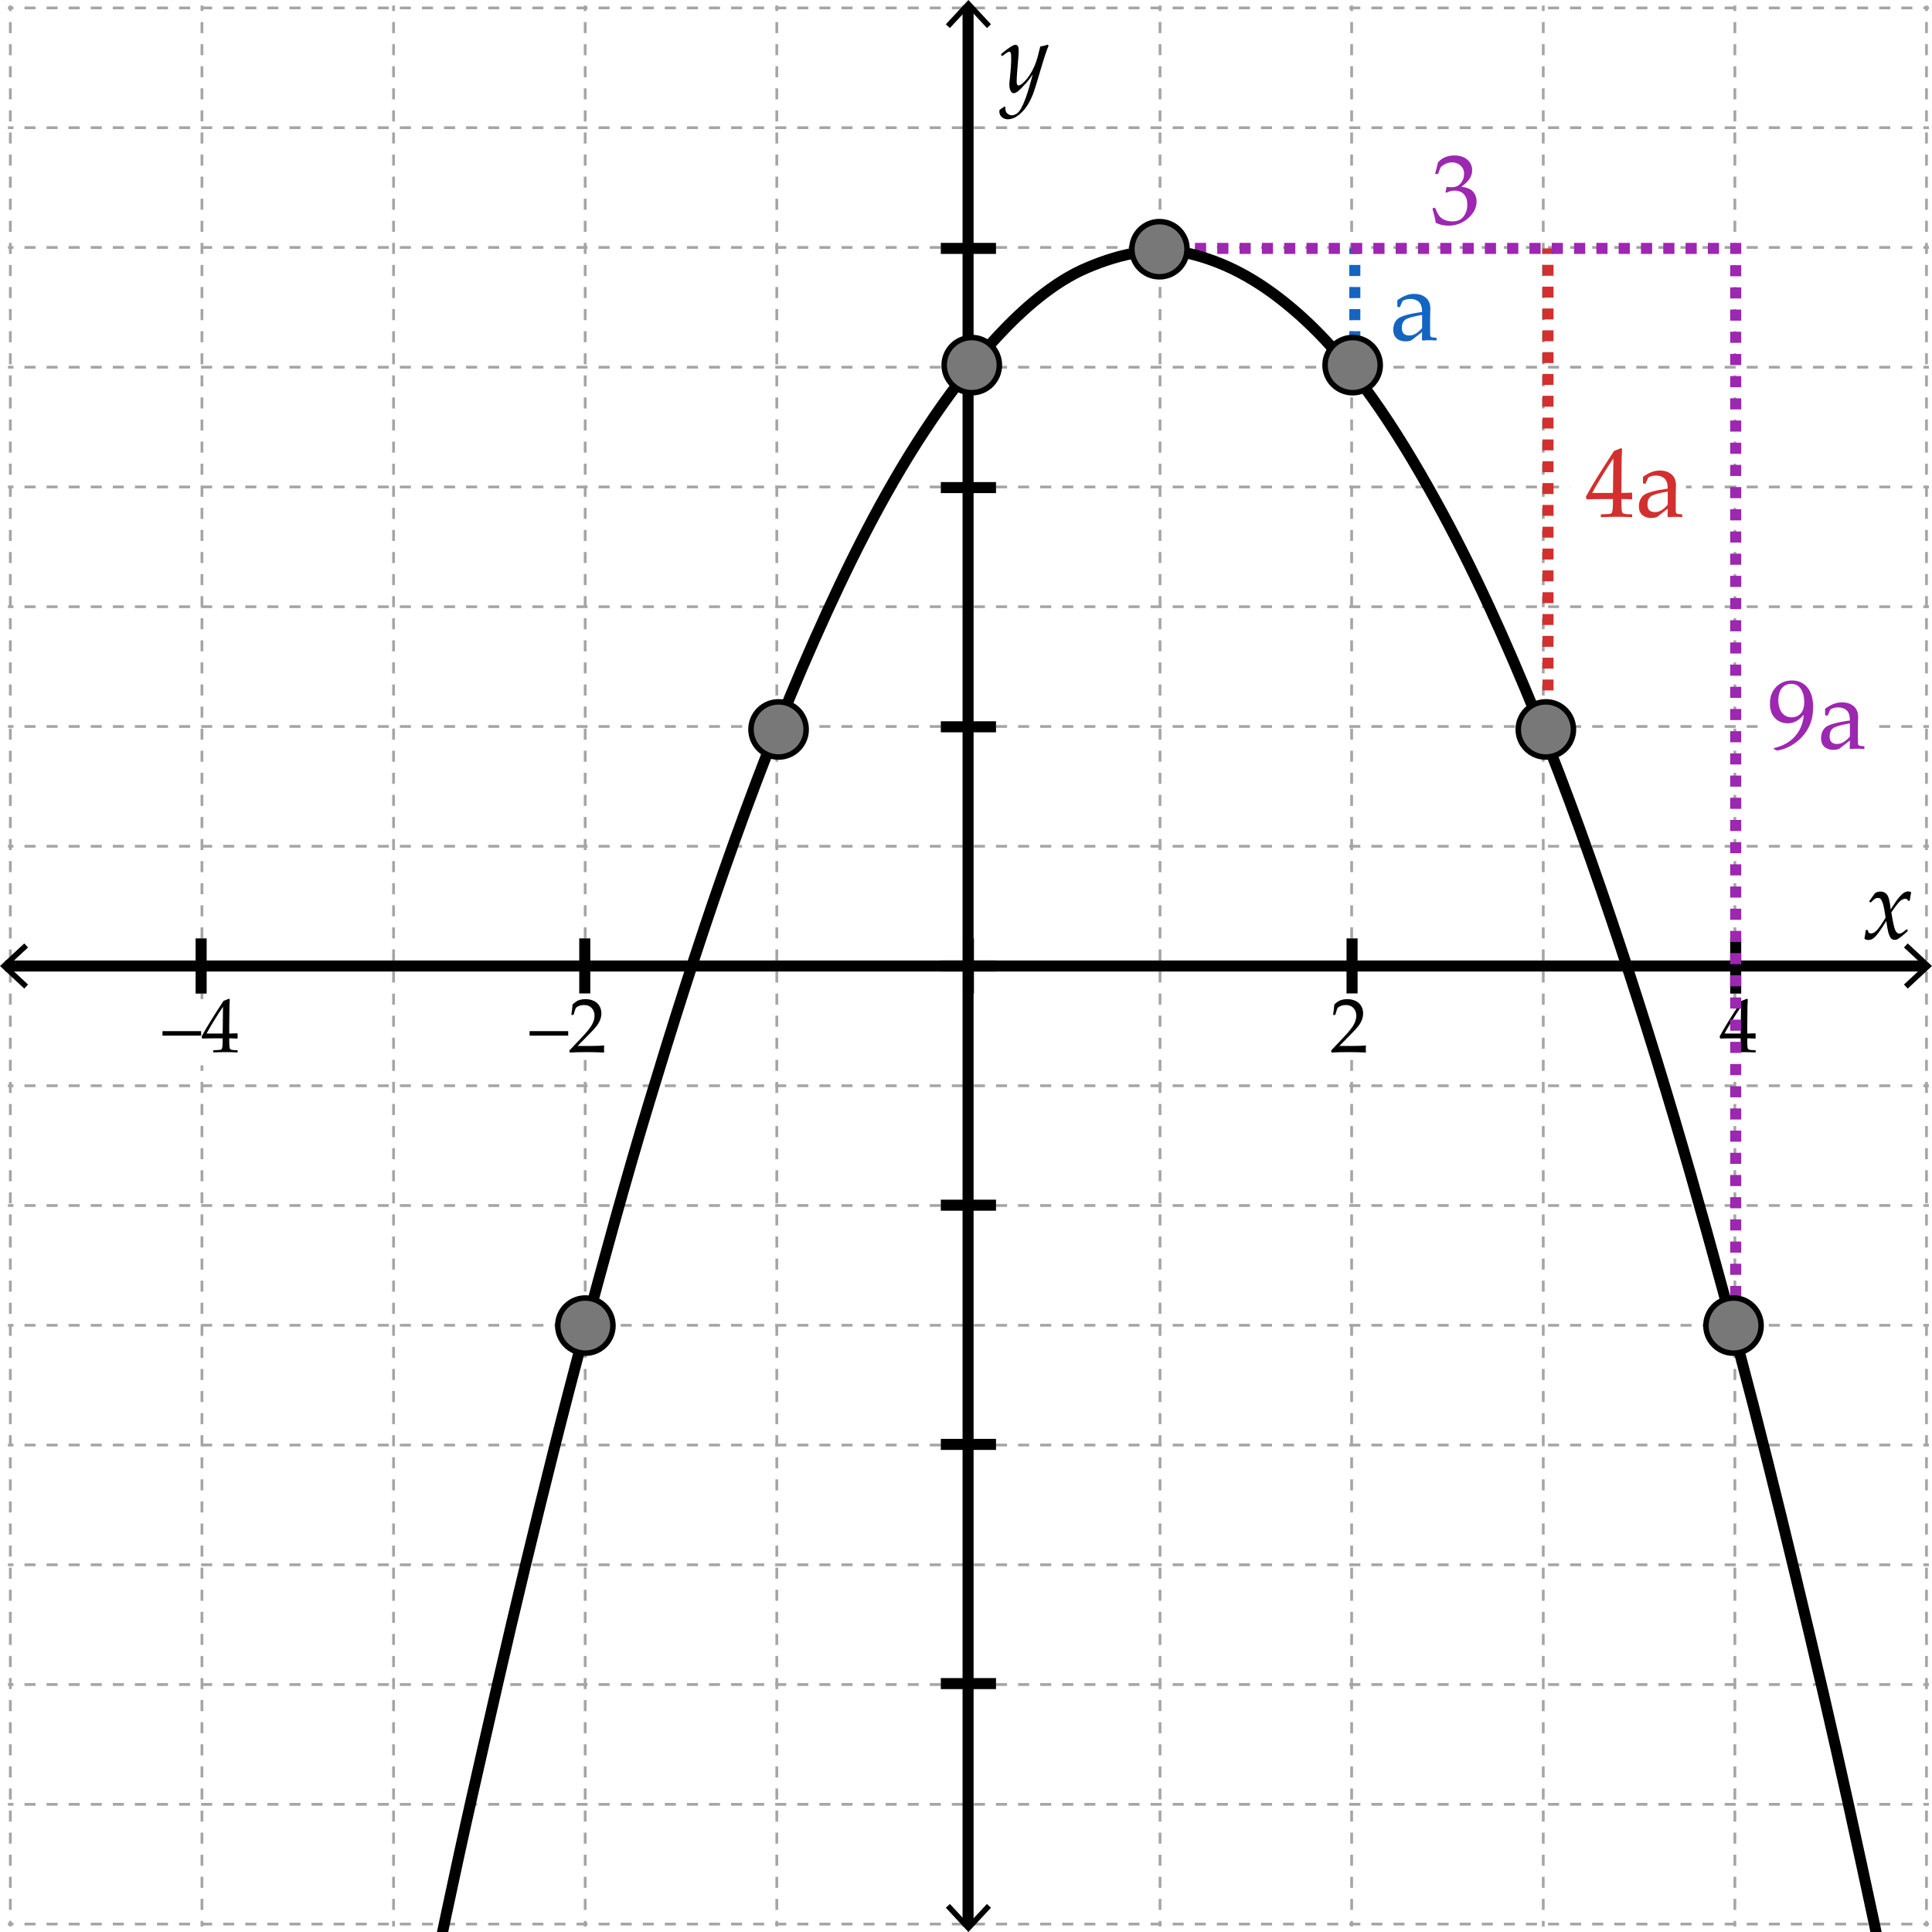 <?xml version="1.0" encoding="utf-8"?>
<!-- Generator: Adobe Illustrator 22.0.1, SVG Export Plug-In . SVG Version: 6.00 Build 0)  -->
<svg version="1.1" xmlns="http://www.w3.org/2000/svg" xmlns:xlink="http://www.w3.org/1999/xlink" x="0px" y="0px"
	 viewBox="0 0 350 350" enable-background="new 0 0 350 350" xml:space="preserve">
<g id="All_-_bg">
	<rect id="ALL_1_" x="0" fill="#FFFFFF" width="350" height="350"/>
</g>
<g id="Gridlines">
	<g>
		<g>
			<g>
				
					<line fill="none" stroke="#A5A5A5" stroke-width="0.5" stroke-miterlimit="10" x1="349.438" y1="348.565" x2="348.438" y2="348.565"/>
				
					<line fill="none" stroke="#A5A5A5" stroke-width="0.5" stroke-miterlimit="10" stroke-dasharray="2,2" x1="346.438" y1="348.565" x2="3.438" y2="348.565"/>
				
					<line fill="none" stroke="#A5A5A5" stroke-width="0.5" stroke-miterlimit="10" x1="2.438" y1="348.565" x2="1.438" y2="348.565"/>
			</g>
		</g>
		<g>
			<g>
				
					<line fill="none" stroke="#A5A5A5" stroke-width="0.5" stroke-miterlimit="10" x1="349.438" y1="326.87" x2="348.438" y2="326.87"/>
				
					<line fill="none" stroke="#A5A5A5" stroke-width="0.5" stroke-miterlimit="10" stroke-dasharray="2,2" x1="346.438" y1="326.87" x2="3.438" y2="326.87"/>
				<line fill="none" stroke="#A5A5A5" stroke-width="0.5" stroke-miterlimit="10" x1="2.438" y1="326.87" x2="1.438" y2="326.87"/>
			</g>
		</g>
		<g>
			<g>
				
					<line fill="none" stroke="#A5A5A5" stroke-width="0.5" stroke-miterlimit="10" x1="349.438" y1="305.174" x2="348.438" y2="305.174"/>
				
					<line fill="none" stroke="#A5A5A5" stroke-width="0.5" stroke-miterlimit="10" stroke-dasharray="2,2" x1="346.438" y1="305.174" x2="3.438" y2="305.174"/>
				
					<line fill="none" stroke="#A5A5A5" stroke-width="0.5" stroke-miterlimit="10" x1="2.438" y1="305.174" x2="1.438" y2="305.174"/>
			</g>
		</g>
		<g>
			<g>
				
					<line fill="none" stroke="#A5A5A5" stroke-width="0.5" stroke-miterlimit="10" x1="349.438" y1="283.478" x2="348.438" y2="283.478"/>
				
					<line fill="none" stroke="#A5A5A5" stroke-width="0.5" stroke-miterlimit="10" stroke-dasharray="2,2" x1="346.438" y1="283.478" x2="3.438" y2="283.478"/>
				
					<line fill="none" stroke="#A5A5A5" stroke-width="0.5" stroke-miterlimit="10" x1="2.438" y1="283.478" x2="1.438" y2="283.478"/>
			</g>
		</g>
		<g>
			<g>
				
					<line fill="none" stroke="#A5A5A5" stroke-width="0.5" stroke-miterlimit="10" x1="349.438" y1="261.783" x2="348.438" y2="261.783"/>
				
					<line fill="none" stroke="#A5A5A5" stroke-width="0.5" stroke-miterlimit="10" stroke-dasharray="2,2" x1="346.438" y1="261.783" x2="3.438" y2="261.783"/>
				
					<line fill="none" stroke="#A5A5A5" stroke-width="0.5" stroke-miterlimit="10" x1="2.438" y1="261.783" x2="1.438" y2="261.783"/>
			</g>
		</g>
		<g>
			<g>
				
					<line fill="none" stroke="#A5A5A5" stroke-width="0.5" stroke-miterlimit="10" x1="349.438" y1="240.087" x2="348.438" y2="240.087"/>
				
					<line fill="none" stroke="#A5A5A5" stroke-width="0.5" stroke-miterlimit="10" stroke-dasharray="2,2" x1="346.438" y1="240.087" x2="3.438" y2="240.087"/>
				
					<line fill="none" stroke="#A5A5A5" stroke-width="0.5" stroke-miterlimit="10" x1="2.438" y1="240.087" x2="1.438" y2="240.087"/>
			</g>
		</g>
		<g>
			<g>
				
					<line fill="none" stroke="#A5A5A5" stroke-width="0.5" stroke-miterlimit="10" x1="349.438" y1="218.391" x2="348.438" y2="218.391"/>
				
					<line fill="none" stroke="#A5A5A5" stroke-width="0.5" stroke-miterlimit="10" stroke-dasharray="2,2" x1="346.438" y1="218.391" x2="3.438" y2="218.391"/>
				
					<line fill="none" stroke="#A5A5A5" stroke-width="0.5" stroke-miterlimit="10" x1="2.438" y1="218.391" x2="1.438" y2="218.391"/>
			</g>
		</g>
		<g>
			<g>
				
					<line fill="none" stroke="#A5A5A5" stroke-width="0.5" stroke-miterlimit="10" x1="349.438" y1="196.696" x2="348.438" y2="196.696"/>
				
					<line fill="none" stroke="#A5A5A5" stroke-width="0.5" stroke-miterlimit="10" stroke-dasharray="2,2" x1="346.438" y1="196.696" x2="3.438" y2="196.696"/>
				
					<line fill="none" stroke="#A5A5A5" stroke-width="0.5" stroke-miterlimit="10" x1="2.438" y1="196.696" x2="1.438" y2="196.696"/>
			</g>
		</g>
		<g>
			<g>
				<line fill="none" stroke="#A5A5A5" stroke-width="0.5" stroke-miterlimit="10" x1="349.438" y1="175" x2="348.438" y2="175"/>
				
					<line fill="none" stroke="#A5A5A5" stroke-width="0.5" stroke-miterlimit="10" stroke-dasharray="2,2" x1="346.438" y1="175" x2="3.438" y2="175"/>
				<line fill="none" stroke="#A5A5A5" stroke-width="0.5" stroke-miterlimit="10" x1="2.438" y1="175" x2="1.438" y2="175"/>
			</g>
		</g>
		<g>
			<g>
				
					<line fill="none" stroke="#A5A5A5" stroke-width="0.5" stroke-miterlimit="10" x1="349.438" y1="153.305" x2="348.438" y2="153.305"/>
				
					<line fill="none" stroke="#A5A5A5" stroke-width="0.5" stroke-miterlimit="10" stroke-dasharray="2,2" x1="346.438" y1="153.305" x2="3.438" y2="153.305"/>
				
					<line fill="none" stroke="#A5A5A5" stroke-width="0.5" stroke-miterlimit="10" x1="2.438" y1="153.305" x2="1.438" y2="153.305"/>
			</g>
		</g>
		<g>
			<g>
				
					<line fill="none" stroke="#A5A5A5" stroke-width="0.5" stroke-miterlimit="10" x1="349.438" y1="131.609" x2="348.438" y2="131.609"/>
				
					<line fill="none" stroke="#A5A5A5" stroke-width="0.5" stroke-miterlimit="10" stroke-dasharray="2,2" x1="346.438" y1="131.609" x2="3.438" y2="131.609"/>
				
					<line fill="none" stroke="#A5A5A5" stroke-width="0.5" stroke-miterlimit="10" x1="2.438" y1="131.609" x2="1.438" y2="131.609"/>
			</g>
		</g>
		<g>
			<g>
				
					<line fill="none" stroke="#A5A5A5" stroke-width="0.5" stroke-miterlimit="10" x1="349.438" y1="109.913" x2="348.438" y2="109.913"/>
				
					<line fill="none" stroke="#A5A5A5" stroke-width="0.5" stroke-miterlimit="10" stroke-dasharray="2,2" x1="346.438" y1="109.913" x2="3.438" y2="109.913"/>
				
					<line fill="none" stroke="#A5A5A5" stroke-width="0.5" stroke-miterlimit="10" x1="2.438" y1="109.913" x2="1.438" y2="109.913"/>
			</g>
		</g>
		<g>
			<g>
				
					<line fill="none" stroke="#A5A5A5" stroke-width="0.5" stroke-miterlimit="10" x1="349.438" y1="88.218" x2="348.438" y2="88.218"/>
				
					<line fill="none" stroke="#A5A5A5" stroke-width="0.5" stroke-miterlimit="10" stroke-dasharray="2,2" x1="346.438" y1="88.218" x2="3.438" y2="88.218"/>
				<line fill="none" stroke="#A5A5A5" stroke-width="0.5" stroke-miterlimit="10" x1="2.438" y1="88.218" x2="1.438" y2="88.218"/>
			</g>
		</g>
		<g>
			<g>
				
					<line fill="none" stroke="#A5A5A5" stroke-width="0.5" stroke-miterlimit="10" x1="349.438" y1="66.522" x2="348.438" y2="66.522"/>
				
					<line fill="none" stroke="#A5A5A5" stroke-width="0.5" stroke-miterlimit="10" stroke-dasharray="2,2" x1="346.438" y1="66.522" x2="3.438" y2="66.522"/>
				<line fill="none" stroke="#A5A5A5" stroke-width="0.5" stroke-miterlimit="10" x1="2.438" y1="66.522" x2="1.438" y2="66.522"/>
			</g>
		</g>
		<g>
			<g>
				
					<line fill="none" stroke="#A5A5A5" stroke-width="0.5" stroke-miterlimit="10" x1="349.438" y1="44.826" x2="348.438" y2="44.826"/>
				
					<line fill="none" stroke="#A5A5A5" stroke-width="0.5" stroke-miterlimit="10" stroke-dasharray="2,2" x1="346.438" y1="44.826" x2="3.438" y2="44.826"/>
				<line fill="none" stroke="#A5A5A5" stroke-width="0.5" stroke-miterlimit="10" x1="2.438" y1="44.826" x2="1.438" y2="44.826"/>
			</g>
		</g>
		<g>
			<g>
				
					<line fill="none" stroke="#A5A5A5" stroke-width="0.5" stroke-miterlimit="10" x1="349.438" y1="23.131" x2="348.438" y2="23.131"/>
				
					<line fill="none" stroke="#A5A5A5" stroke-width="0.5" stroke-miterlimit="10" stroke-dasharray="2,2" x1="346.438" y1="23.131" x2="3.438" y2="23.131"/>
				<line fill="none" stroke="#A5A5A5" stroke-width="0.5" stroke-miterlimit="10" x1="2.438" y1="23.131" x2="1.438" y2="23.131"/>
			</g>
		</g>
		<g>
			<g>
				
					<line fill="none" stroke="#A5A5A5" stroke-width="0.5" stroke-miterlimit="10" x1="349.438" y1="1.435" x2="348.438" y2="1.435"/>
				
					<line fill="none" stroke="#A5A5A5" stroke-width="0.5" stroke-miterlimit="10" stroke-dasharray="2,2" x1="346.438" y1="1.435" x2="3.438" y2="1.435"/>
				<line fill="none" stroke="#A5A5A5" stroke-width="0.5" stroke-miterlimit="10" x1="2.438" y1="1.435" x2="1.438" y2="1.435"/>
			</g>
		</g>
	</g>
	<g>
		<g>
			<g>
				
					<line fill="none" stroke="#A5A5A5" stroke-width="0.5" stroke-miterlimit="10" x1="349.002" y1="0.999" x2="349.002" y2="1.999"/>
				
					<line fill="none" stroke="#A5A5A5" stroke-width="0.5" stroke-miterlimit="10" stroke-dasharray="2,2" x1="349.002" y1="3.999" x2="349.002" y2="346.999"/>
				
					<line fill="none" stroke="#A5A5A5" stroke-width="0.5" stroke-miterlimit="10" x1="349.002" y1="347.999" x2="349.002" y2="348.999"/>
			</g>
		</g>
		<g>
			<g>
				
					<line fill="none" stroke="#A5A5A5" stroke-width="0.5" stroke-miterlimit="10" x1="314.289" y1="0.999" x2="314.289" y2="1.999"/>
				
					<line fill="none" stroke="#A5A5A5" stroke-width="0.5" stroke-miterlimit="10" stroke-dasharray="2,2" x1="314.289" y1="3.999" x2="314.289" y2="346.999"/>
				
					<line fill="none" stroke="#A5A5A5" stroke-width="0.5" stroke-miterlimit="10" x1="314.289" y1="347.999" x2="314.289" y2="348.999"/>
			</g>
		</g>
		<g>
			<g>
				
					<line fill="none" stroke="#A5A5A5" stroke-width="0.5" stroke-miterlimit="10" x1="279.576" y1="0.999" x2="279.576" y2="1.999"/>
				
					<line fill="none" stroke="#A5A5A5" stroke-width="0.5" stroke-miterlimit="10" stroke-dasharray="2,2" x1="279.576" y1="3.999" x2="279.576" y2="346.999"/>
				
					<line fill="none" stroke="#A5A5A5" stroke-width="0.5" stroke-miterlimit="10" x1="279.576" y1="347.999" x2="279.576" y2="348.999"/>
			</g>
		</g>
		<g>
			<g>
				
					<line fill="none" stroke="#A5A5A5" stroke-width="0.5" stroke-miterlimit="10" x1="244.863" y1="0.999" x2="244.863" y2="1.999"/>
				
					<line fill="none" stroke="#A5A5A5" stroke-width="0.5" stroke-miterlimit="10" stroke-dasharray="2,2" x1="244.863" y1="3.999" x2="244.863" y2="346.999"/>
				
					<line fill="none" stroke="#A5A5A5" stroke-width="0.5" stroke-miterlimit="10" x1="244.863" y1="347.999" x2="244.863" y2="348.999"/>
			</g>
		</g>
		<g>
			<g>
				<line fill="none" stroke="#A5A5A5" stroke-width="0.5" stroke-miterlimit="10" x1="210.15" y1="0.999" x2="210.15" y2="1.999"/>
				
					<line fill="none" stroke="#A5A5A5" stroke-width="0.5" stroke-miterlimit="10" stroke-dasharray="2,2" x1="210.15" y1="3.999" x2="210.15" y2="346.999"/>
				
					<line fill="none" stroke="#A5A5A5" stroke-width="0.5" stroke-miterlimit="10" x1="210.15" y1="347.999" x2="210.15" y2="348.999"/>
			</g>
		</g>
		<g>
			<g>
				
					<line fill="none" stroke="#A5A5A5" stroke-width="0.5" stroke-miterlimit="10" x1="175.437" y1="0.999" x2="175.437" y2="1.999"/>
				
					<line fill="none" stroke="#A5A5A5" stroke-width="0.5" stroke-miterlimit="10" stroke-dasharray="2,2" x1="175.437" y1="3.999" x2="175.437" y2="346.999"/>
				
					<line fill="none" stroke="#A5A5A5" stroke-width="0.5" stroke-miterlimit="10" x1="175.437" y1="347.999" x2="175.437" y2="348.999"/>
			</g>
		</g>
		<g>
			<g>
				
					<line fill="none" stroke="#A5A5A5" stroke-width="0.5" stroke-miterlimit="10" x1="140.724" y1="0.999" x2="140.724" y2="1.999"/>
				
					<line fill="none" stroke="#A5A5A5" stroke-width="0.5" stroke-miterlimit="10" stroke-dasharray="2,2" x1="140.724" y1="3.999" x2="140.724" y2="346.999"/>
				
					<line fill="none" stroke="#A5A5A5" stroke-width="0.5" stroke-miterlimit="10" x1="140.724" y1="347.999" x2="140.724" y2="348.999"/>
			</g>
		</g>
		<g>
			<g>
				
					<line fill="none" stroke="#A5A5A5" stroke-width="0.5" stroke-miterlimit="10" x1="106.011" y1="0.999" x2="106.011" y2="1.999"/>
				
					<line fill="none" stroke="#A5A5A5" stroke-width="0.5" stroke-miterlimit="10" stroke-dasharray="2,2" x1="106.011" y1="3.999" x2="106.011" y2="346.999"/>
				
					<line fill="none" stroke="#A5A5A5" stroke-width="0.5" stroke-miterlimit="10" x1="106.011" y1="347.999" x2="106.011" y2="348.999"/>
			</g>
		</g>
		<g>
			<g>
				<line fill="none" stroke="#A5A5A5" stroke-width="0.5" stroke-miterlimit="10" x1="71.298" y1="0.999" x2="71.298" y2="1.999"/>
				
					<line fill="none" stroke="#A5A5A5" stroke-width="0.5" stroke-miterlimit="10" stroke-dasharray="2,2" x1="71.298" y1="3.999" x2="71.298" y2="346.999"/>
				
					<line fill="none" stroke="#A5A5A5" stroke-width="0.5" stroke-miterlimit="10" x1="71.298" y1="347.999" x2="71.298" y2="348.999"/>
			</g>
		</g>
		<g>
			<g>
				<line fill="none" stroke="#A5A5A5" stroke-width="0.5" stroke-miterlimit="10" x1="36.585" y1="0.999" x2="36.585" y2="1.999"/>
				
					<line fill="none" stroke="#A5A5A5" stroke-width="0.5" stroke-miterlimit="10" stroke-dasharray="2,2" x1="36.585" y1="3.999" x2="36.585" y2="346.999"/>
				
					<line fill="none" stroke="#A5A5A5" stroke-width="0.5" stroke-miterlimit="10" x1="36.585" y1="347.999" x2="36.585" y2="348.999"/>
			</g>
		</g>
		<g>
			<g>
				<line fill="none" stroke="#A5A5A5" stroke-width="0.5" stroke-miterlimit="10" x1="1.872" y1="0.999" x2="1.872" y2="1.999"/>
				
					<line fill="none" stroke="#A5A5A5" stroke-width="0.5" stroke-miterlimit="10" stroke-dasharray="2,2" x1="1.872" y1="3.999" x2="1.872" y2="346.999"/>
				
					<line fill="none" stroke="#A5A5A5" stroke-width="0.5" stroke-miterlimit="10" x1="1.872" y1="347.999" x2="1.872" y2="348.999"/>
			</g>
		</g>
	</g>
	<g>
		<g>
			<line fill="none" stroke="#000000" stroke-width="2" stroke-miterlimit="10" x1="175.375" y1="0.999" x2="175.375" y2="349"/>
			<g>
				<polygon points="171.348,4.397 172.08,5.08 175.436,1.468 178.794,5.08 179.526,4.397 175.436,-0.001 				"/>
			</g>
			<g>
				<polygon points="171.348,345.601 172.08,344.919 175.436,348.531 178.794,344.919 179.526,345.601 175.436,350 				"/>
			</g>
		</g>
	</g>
	<g>
		<line fill="none" stroke="#000000" stroke-width="2" stroke-miterlimit="10" x1="314.438" y1="180" x2="314.438" y2="170"/>
		<line fill="none" stroke="#000000" stroke-width="2" stroke-miterlimit="10" x1="244.938" y1="180" x2="244.938" y2="170"/>
		<line fill="none" stroke="#000000" stroke-width="2" stroke-miterlimit="10" x1="175.438" y1="180" x2="175.438" y2="170"/>
		<line fill="none" stroke="#000000" stroke-width="2" stroke-miterlimit="10" x1="105.938" y1="180" x2="105.938" y2="170"/>
		<line fill="none" stroke="#000000" stroke-width="2" stroke-miterlimit="10" x1="36.438" y1="180" x2="36.438" y2="170"/>
	</g>
	<g>
		<line fill="none" stroke="#000000" stroke-width="2" stroke-miterlimit="10" x1="170.438" y1="305" x2="180.438" y2="305"/>
		
			<line fill="none" stroke="#000000" stroke-width="2" stroke-miterlimit="10" x1="170.438" y1="261.666" x2="180.438" y2="261.666"/>
		
			<line fill="none" stroke="#000000" stroke-width="2" stroke-miterlimit="10" x1="170.438" y1="218.333" x2="180.438" y2="218.333"/>
		
			<line fill="none" stroke="#000000" stroke-width="2" stroke-miterlimit="10" x1="170.438" y1="174.999" x2="180.438" y2="174.999"/>
		
			<line fill="none" stroke="#000000" stroke-width="2" stroke-miterlimit="10" x1="170.438" y1="131.666" x2="180.438" y2="131.666"/>
		<line fill="none" stroke="#000000" stroke-width="2" stroke-miterlimit="10" x1="170.438" y1="88.333" x2="180.438" y2="88.333"/>
		<line fill="none" stroke="#000000" stroke-width="2" stroke-miterlimit="10" x1="170.438" y1="45" x2="180.438" y2="45"/>
	</g>
	<g>
		<g>
			<line fill="none" stroke="#000000" stroke-width="2" stroke-miterlimit="10" x1="348.938" y1="175" x2="0.938" y2="175"/>
			<g>
				<polygon points="345.602,170.91 344.92,171.643 348.531,174.999 344.92,178.356 345.602,179.089 350,174.999 				"/>
			</g>
			<g>
				<polygon points="4.398,170.91 5.08,171.643 1.469,174.999 5.08,178.356 4.398,179.089 0,174.999 				"/>
			</g>
		</g>
	</g>
	<g>
		<path d="M337.757,170.053c0.141-0.75,0.214-1.248,0.22-1.494l0.053-0.07l0.229-0.035l0.088,0.053l0.176,0.448
			c0.146,0.1,0.287,0.149,0.422,0.149c0.369,0,0.744-0.215,1.125-0.646s0.891-1.173,1.529-2.228c-0.029-0.193-0.1-0.62-0.211-1.279
			s-0.234-1.159-0.369-1.499s-0.263-0.557-0.382-0.65c-0.121-0.094-0.26-0.141-0.418-0.141c-0.199,0-0.373,0.045-0.523,0.136
			c-0.148,0.091-0.335,0.25-0.558,0.479c-0.117,0.117-0.179,0.179-0.185,0.185l-0.088,0.018l-0.211-0.123l-0.018-0.097l1.011-1.433
			c0.299-0.211,0.645-0.316,1.037-0.316c0.486,0,0.879,0.193,1.178,0.58s0.516,1.274,0.65,2.663l0.94-1.424
			c0.094-0.158,0.302-0.428,0.624-0.809s0.609-0.647,0.861-0.8s0.501-0.229,0.747-0.229c0.188,0,0.369,0.05,0.545,0.149
			c-0.135,0.691-0.22,1.181-0.255,1.468l-0.062,0.07l-0.141,0.035l-0.088-0.044c-0.076-0.129-0.151-0.218-0.225-0.268
			s-0.174-0.075-0.303-0.075c-0.305,0-0.611,0.133-0.918,0.4c-0.309,0.267-0.843,0.951-1.604,2.052
			c0.27,1.705,0.502,2.773,0.698,3.204s0.441,0.646,0.734,0.646c0.17,0,0.344-0.051,0.523-0.154c0.178-0.103,0.44-0.306,0.786-0.611
			l0.105,0.009l0.123,0.185l-0.009,0.105c-0.375,0.369-0.729,0.683-1.059,0.94c-0.332,0.258-0.58,0.434-0.748,0.527
			c-0.166,0.094-0.355,0.141-0.566,0.141c-0.287,0-0.519-0.114-0.694-0.343s-0.325-0.577-0.448-1.046s-0.243-1.151-0.36-2.048
			c-0.498,0.838-0.958,1.538-1.38,2.101s-0.767,0.929-1.033,1.099s-0.543,0.255-0.83,0.255
			C338.185,170.29,337.944,170.211,337.757,170.053z"/>
	</g>
	<g>
		<path d="M181.087,19.894l0.87-0.589l0.185,0.062c-0.012,0.094-0.018,0.176-0.018,0.246c0,0.422,0.123,0.74,0.369,0.954
			s0.51,0.321,0.791,0.321c0.223,0,0.449-0.057,0.682-0.171c0.23-0.114,0.457-0.303,0.676-0.567
			c0.221-0.264,0.468-0.706,0.743-1.327s0.525-1.291,0.751-2.008s0.444-1.466,0.655-2.246l0.299-1.099
			c-0.398,0.609-0.765,1.099-1.099,1.468s-0.662,0.721-0.984,1.055s-0.589,0.565-0.8,0.694s-0.398,0.193-0.563,0.193
			c-0.246,0-0.439-0.151-0.58-0.453s-0.211-0.675-0.211-1.121c0-0.229,0.041-0.697,0.123-1.406c0.141-1.283,0.211-2.396,0.211-3.34
			c0-0.486-0.025-0.804-0.075-0.954s-0.136-0.224-0.259-0.224c-0.135,0-0.305,0.067-0.51,0.202s-0.463,0.322-0.773,0.563
			l-0.114-0.035L181.359,9.9l0.026-0.132c1.307-1.102,2.168-1.652,2.584-1.652c0.176,0,0.314,0.076,0.418,0.229
			c0.102,0.152,0.153,0.439,0.153,0.861c0,0.398-0.029,0.92-0.088,1.564c-0.182,1.992-0.272,3.322-0.272,3.99
			c0,0.234,0.024,0.413,0.074,0.536s0.14,0.185,0.269,0.185c0.088,0,0.203-0.035,0.347-0.105s0.374-0.261,0.69-0.571
			s0.633-0.702,0.949-1.173s0.599-0.992,0.849-1.56c0.248-0.568,0.443-1.11,0.584-1.626s0.311-1.187,0.51-2.013
			c0.398-0.059,0.841-0.17,1.327-0.334l0.193,0.176c-0.293,0.586-0.832,2.218-1.617,4.896c-0.398,1.377-0.731,2.462-0.997,3.256
			c-0.268,0.794-0.582,1.518-0.945,2.171s-0.785,1.22-1.266,1.701s-0.934,0.819-1.357,1.015c-0.426,0.196-0.831,0.294-1.218,0.294
			c-0.416,0-0.775-0.13-1.077-0.391s-0.452-0.602-0.452-1.024C181.043,20.104,181.058,20.005,181.087,19.894z"/>
	</g>
</g>
<g id="Axis_Values">
	<rect x="235.438" y="179.999" fill="#FFFFFF" width="17" height="12"/>
	<g>
		<path d="M241.251,190.67l-0.082-0.068v-0.314l2.29-2.427c0.943-0.998,1.554-1.771,1.832-2.317s0.417-1.058,0.417-1.531
			c0-0.557-0.169-1.019-0.506-1.388s-0.793-0.554-1.367-0.554c-0.369,0-0.69,0.057-0.964,0.171c-0.273,0.113-0.457,0.241-0.55,0.383
			c-0.094,0.141-0.229,0.537-0.407,1.189l-0.062,0.055h-0.28l-0.068-0.062c0.104-0.615,0.178-1.224,0.219-1.825
			c0.429-0.42,0.828-0.688,1.2-0.804c0.371-0.116,0.76-0.174,1.165-0.174c0.483,0,0.945,0.091,1.388,0.273
			c0.442,0.182,0.798,0.478,1.066,0.885c0.269,0.408,0.403,0.881,0.403,1.419c0,0.4-0.079,0.803-0.235,1.206
			c-0.158,0.403-0.388,0.793-0.691,1.169c-0.303,0.376-0.716,0.826-1.24,1.351l-2.133,2.174h2.7c0.829,0,1.52-0.03,2.071-0.089
			l0.048,0.055c-0.027,0.154-0.041,0.357-0.041,0.608c0,0.228,0.014,0.407,0.041,0.54l-0.048,0.075
			c-0.328-0.019-0.832-0.034-1.511-0.048s-1.128-0.021-1.347-0.021c-0.442,0-1.037,0.006-1.784,0.017
			C242.028,190.63,241.52,190.647,241.251,190.67z"/>
	</g>
	<rect x="306.438" y="180.999" fill="#FFFFFF" width="17" height="12"/>
	<g>
		<path d="M313.686,190.657l-0.055-0.055v-0.294l0.055-0.055c0.676-0.019,1.074-0.039,1.201-0.062
			c0.125-0.023,0.217-0.071,0.275-0.144c0.061-0.073,0.104-0.251,0.135-0.533c0.029-0.283,0.043-0.584,0.043-0.902v-0.506h-1.496
			c-0.871,0-1.607,0.014-2.209,0.041l-0.115-0.369c0.793-1.486,2.117-3.637,3.971-6.453l0.965-0.39l0.17,0.082
			c-0.049,0.774-0.074,1.733-0.074,2.878l-0.021,1.928v1.415c0.629-0.005,1.115-0.019,1.457-0.041l0.061,0.068
			c-0.008,0.173-0.014,0.298-0.014,0.376c0.006,0.15,0.012,0.298,0.021,0.444l-0.068,0.062c-0.443-0.027-0.813-0.041-1.107-0.041
			h-0.35v0.458c0,0.51,0.014,0.872,0.041,1.087c0.027,0.214,0.07,0.352,0.131,0.413c0.059,0.062,0.178,0.107,0.359,0.137
			c0.18,0.03,0.49,0.047,0.932,0.052l0.063,0.055v0.294L318,190.657c-0.803-0.037-1.475-0.055-2.018-0.055
			C315.1,190.602,314.334,190.62,313.686,190.657z M312.422,187.239h2.918l0.063-4.86c-0.438,0.624-0.99,1.48-1.654,2.57
			C313.082,186.038,312.641,186.801,312.422,187.239z"/>
	</g>
	<rect x="95.438" y="179.999" fill="#FFFFFF" width="17" height="12"/>
	<g>
		<path d="M95.937,187.615v-0.813h7v0.813H95.937z"/>
		<path d="M103.251,190.67l-0.082-0.068v-0.314l2.29-2.427c0.943-0.998,1.554-1.771,1.832-2.317s0.417-1.058,0.417-1.531
			c0-0.556-0.169-1.019-0.506-1.388s-0.793-0.554-1.367-0.554c-0.369,0-0.69,0.057-0.964,0.171s-0.457,0.241-0.55,0.383
			c-0.094,0.142-0.229,0.538-0.407,1.189l-0.062,0.055h-0.28l-0.068-0.062c0.104-0.615,0.178-1.224,0.219-1.825
			c0.429-0.419,0.828-0.687,1.2-0.804c0.371-0.115,0.76-0.174,1.165-0.174c0.483,0,0.945,0.091,1.388,0.273s0.798,0.478,1.066,0.885
			c0.269,0.408,0.403,0.881,0.403,1.419c0,0.401-0.079,0.804-0.235,1.206c-0.158,0.404-0.388,0.793-0.691,1.17
			c-0.303,0.375-0.716,0.825-1.24,1.35l-2.133,2.174h2.7c0.829,0,1.52-0.029,2.071-0.089l0.048,0.055
			c-0.027,0.155-0.041,0.357-0.041,0.608c0,0.228,0.014,0.408,0.041,0.54l-0.048,0.075c-0.328-0.019-0.832-0.034-1.511-0.048
			s-1.128-0.021-1.347-0.021c-0.442,0-1.037,0.006-1.784,0.018C104.029,190.63,103.52,190.648,103.251,190.67z"/>
	</g>
	<rect x="27.438" y="180.999" fill="#FFFFFF" width="17" height="12"/>
	<g>
		<path d="M29.437,187.615v-0.813h7v0.813H29.437z"/>
		<path d="M38.686,190.657l-0.055-0.055v-0.294l0.055-0.055c0.675-0.019,1.074-0.039,1.2-0.062c0.125-0.022,0.217-0.07,0.276-0.144
			s0.104-0.251,0.134-0.533c0.029-0.282,0.044-0.583,0.044-0.902v-0.506h-1.497c-0.87,0-1.606,0.014-2.208,0.041l-0.116-0.369
			c0.793-1.485,2.117-3.637,3.972-6.453l0.964-0.39l0.171,0.082c-0.05,0.774-0.075,1.734-0.075,2.878l-0.021,1.928v1.415
			c0.629-0.005,1.114-0.019,1.456-0.041l0.062,0.068c-0.009,0.173-0.014,0.299-0.014,0.376c0.005,0.15,0.012,0.299,0.021,0.444
			l-0.068,0.062c-0.442-0.027-0.812-0.041-1.107-0.041H41.53v0.458c0,0.511,0.014,0.873,0.041,1.087s0.07,0.353,0.13,0.413
			c0.06,0.063,0.179,0.107,0.359,0.137c0.18,0.03,0.49,0.047,0.933,0.052l0.062,0.055v0.294L43,190.657
			c-0.802-0.036-1.475-0.055-2.017-0.055C40.099,190.602,39.333,190.621,38.686,190.657z M37.421,187.239h2.919l0.062-4.86
			c-0.438,0.624-0.989,1.481-1.654,2.57S37.64,186.801,37.421,187.239z"/>
	</g>
</g>
<g id="_x31_B" display="none">
	<rect x="250.438" y="196.999" display="inline" fill="#FFFFFF" width="13" height="18"/>
	<g display="inline">
		<path fill="#1565C0" d="M260.081,210.849l0.062,0.237l-0.035,0.105c-1.23,1.061-2.068,1.591-2.514,1.591
			c-0.293,0-0.439-0.188-0.439-0.563c0-0.182,0.019-0.412,0.058-0.69c0.037-0.278,0.095-0.584,0.171-0.918l0.22-0.94l0.132-0.519
			l-0.053-0.026c-0.873,1.242-1.689,2.174-2.448,2.795s-1.29,0.932-1.595,0.932c-0.41,0-0.615-0.501-0.615-1.503
			c0-0.627,0.095-1.339,0.286-2.136c0.189-0.797,0.423-1.535,0.698-2.215s0.497-1.127,0.663-1.341
			c0.168-0.214,0.445-0.458,0.836-0.733c0.389-0.275,0.754-0.486,1.094-0.633s0.718-0.22,1.134-0.22c0.51,0,1.052,0.105,1.626,0.316
			l0.563-0.334l0.193,0.158c-0.018,0.088-0.141,0.527-0.369,1.318l-0.404,1.494l-0.22,0.87c-0.158,0.621-0.305,1.27-0.439,1.946
			s-0.202,1.139-0.202,1.385c0,0.234,0.079,0.352,0.237,0.352c0.1,0,0.231-0.044,0.396-0.132s0.46-0.296,0.888-0.624
			L260.081,210.849z M258.596,205.25c-0.445-0.205-0.926-0.308-1.441-0.308c-0.428,0-0.809,0.079-1.143,0.237
			c-0.123,0.094-0.249,0.259-0.378,0.496s-0.311,0.68-0.545,1.327s-0.425,1.339-0.571,2.074s-0.22,1.32-0.22,1.754
			c0,0.322,0.027,0.53,0.084,0.624c0.055,0.094,0.139,0.141,0.25,0.141c0.211,0,0.624-0.284,1.239-0.853s1.135-1.228,1.56-1.978
			s0.775-1.752,1.051-3.006L258.596,205.25z"/>
	</g>
	<g display="inline">
		<g>
			
				<line fill="none" stroke="#1565C0" stroke-width="2" stroke-miterlimit="10" x1="211.438" y1="217.999" x2="212.438" y2="217.999"/>
			
				<line fill="none" stroke="#1565C0" stroke-width="2" stroke-miterlimit="10" stroke-dasharray="1.882,1.882" x1="214.32" y1="217.999" x2="243.496" y2="217.999"/>
			<polyline fill="none" stroke="#1565C0" stroke-width="2" stroke-miterlimit="10" points="244.438,217.999 245.438,217.999 
				245.438,216.999 			"/>
			
				<line fill="none" stroke="#1565C0" stroke-width="2" stroke-miterlimit="10" stroke-dasharray="2.111,2.111" x1="245.438" y1="214.888" x2="245.438" y2="199.055"/>
			
				<line fill="none" stroke="#1565C0" stroke-width="2" stroke-miterlimit="10" x1="245.438" y1="197.999" x2="245.438" y2="196.999"/>
		</g>
	</g>
	<rect x="221.438" y="219.999" display="inline" fill="#FFFFFF" width="13" height="18"/>
	<g display="inline">
		<path fill="#1565C0" d="M224.537,225.64l-0.158-0.053l-0.088-0.721l0.088-0.088c0.586-0.17,1.327-0.442,2.224-0.817
			s1.538-0.662,1.925-0.861l0.229,0.088c-0.094,2.566-0.141,4.107-0.141,4.623v3.261c0,0.803,0.009,1.557,0.026,2.263
			s0.044,1.122,0.079,1.248s0.095,0.225,0.181,0.295c0.084,0.07,0.203,0.115,0.355,0.136s0.606,0.052,1.362,0.093l0.062,0.07v0.396
			l-0.062,0.07c-1.283-0.047-2.188-0.07-2.716-0.07c-0.398,0-1.374,0.023-2.927,0.07l-0.062-0.07v-0.396l0.07-0.07
			c0.879-0.064,1.381-0.111,1.508-0.141c0.125-0.029,0.222-0.081,0.289-0.154s0.122-0.212,0.163-0.417s0.075-0.812,0.101-1.819
			c0.027-1.008,0.04-1.523,0.04-1.547v-3.463c0-1.699-0.005-2.622-0.013-2.769c-0.01-0.146-0.061-0.22-0.154-0.22
			c-0.023,0-0.056,0.006-0.097,0.018s-0.17,0.064-0.387,0.158l-0.87,0.387C225.202,225.297,224.859,225.464,224.537,225.64z"/>
	</g>
</g>
<g id="_x31_C" display="none">
	<rect x="283.438" y="153.999" display="inline" fill="#FFFFFF" width="21" height="18"/>
	<g display="inline">
		<path fill="#D32F2F" d="M287.09,170.642l-0.07-0.07v-0.378l0.07-0.07c0.867-0.023,1.381-0.05,1.542-0.079s0.28-0.091,0.356-0.185
			s0.133-0.322,0.171-0.686s0.058-0.75,0.058-1.16v-0.65h-1.925c-1.119,0-2.065,0.018-2.839,0.053l-0.149-0.475
			c1.02-1.91,2.722-4.676,5.106-8.297l1.239-0.501l0.22,0.105c-0.064,0.996-0.097,2.229-0.097,3.7l-0.026,2.479v1.819
			c0.809-0.006,1.433-0.023,1.872-0.053l0.079,0.088c-0.012,0.223-0.018,0.384-0.018,0.483c0.006,0.193,0.015,0.384,0.026,0.571
			l-0.088,0.079c-0.568-0.035-1.043-0.053-1.424-0.053h-0.448v0.589c0,0.656,0.018,1.122,0.053,1.397s0.091,0.453,0.167,0.532
			s0.229,0.138,0.461,0.176s0.632,0.06,1.2,0.066l0.079,0.07v0.378l-0.07,0.07c-1.031-0.047-1.896-0.07-2.593-0.07
			C288.906,170.571,287.922,170.595,287.09,170.642z M285.464,166.247h3.753l0.079-6.249c-0.563,0.803-1.271,1.904-2.127,3.305
			S285.745,165.685,285.464,166.247z"/>
		<path fill="#D32F2F" d="M300.581,168.849l0.062,0.237l-0.035,0.105c-1.23,1.061-2.068,1.591-2.514,1.591
			c-0.293,0-0.439-0.188-0.439-0.563c0-0.182,0.019-0.412,0.058-0.69c0.037-0.278,0.095-0.584,0.171-0.918l0.22-0.94l0.132-0.519
			l-0.053-0.026c-0.873,1.242-1.689,2.174-2.448,2.795s-1.29,0.932-1.595,0.932c-0.41,0-0.615-0.501-0.615-1.503
			c0-0.627,0.095-1.339,0.286-2.136c0.189-0.797,0.423-1.535,0.698-2.215s0.497-1.126,0.663-1.34
			c0.168-0.214,0.445-0.458,0.836-0.734c0.389-0.275,0.754-0.486,1.094-0.633s0.718-0.22,1.134-0.22c0.51,0,1.052,0.105,1.626,0.316
			l0.563-0.334l0.193,0.158c-0.018,0.088-0.141,0.527-0.369,1.318l-0.404,1.494l-0.22,0.87c-0.158,0.621-0.305,1.27-0.439,1.947
			s-0.202,1.138-0.202,1.384c0,0.234,0.079,0.352,0.237,0.352c0.1,0,0.231-0.044,0.396-0.132s0.46-0.296,0.888-0.624
			L300.581,168.849z M299.096,163.25c-0.445-0.205-0.926-0.308-1.441-0.308c-0.428,0-0.809,0.079-1.143,0.237
			c-0.123,0.094-0.249,0.259-0.378,0.497s-0.311,0.68-0.545,1.327s-0.425,1.339-0.571,2.074s-0.22,1.32-0.22,1.753
			c0,0.322,0.027,0.53,0.084,0.624c0.055,0.094,0.139,0.141,0.25,0.141c0.211,0,0.624-0.284,1.239-0.853s1.135-1.228,1.56-1.978
			s0.775-1.752,1.051-3.006L299.096,163.25z"/>
	</g>
	<g display="inline">
		<g>
			
				<line fill="none" stroke="#D32F2F" stroke-width="2" stroke-miterlimit="10" x1="211.438" y1="217.999" x2="212.438" y2="217.999"/>
			
				<line fill="none" stroke="#D32F2F" stroke-width="2" stroke-miterlimit="10" stroke-dasharray="2.015,2.015" x1="214.453" y1="217.999" x2="277.93" y2="217.999"/>
			<polyline fill="none" stroke="#D32F2F" stroke-width="2" stroke-miterlimit="10" points="278.938,217.999 279.438,217.999 
				279.938,217.999 279.938,216.999 			"/>
			
				<line fill="none" stroke="#D32F2F" stroke-width="2" stroke-miterlimit="10" stroke-dasharray="1.954,1.954" x1="279.938" y1="215.046" x2="279.938" y2="133.976"/>
			
				<line fill="none" stroke="#D32F2F" stroke-width="2" stroke-miterlimit="10" x1="279.938" y1="132.999" x2="279.938" y2="131.999"/>
		</g>
	</g>
	<rect x="237.438" y="219.999" display="inline" fill="#FFFFFF" width="13" height="18"/>
	<g display="inline">
		<path fill="#D32F2F" d="M239.597,235.66l-0.105-0.088v-0.404l2.944-3.12c1.213-1.283,1.998-2.276,2.355-2.979
			s0.536-1.359,0.536-1.969c0-0.715-0.217-1.31-0.65-1.784s-1.02-0.712-1.758-0.712c-0.475,0-0.888,0.073-1.239,0.22
			s-0.588,0.311-0.708,0.492s-0.294,0.691-0.522,1.529l-0.079,0.07h-0.36l-0.088-0.079c0.135-0.791,0.229-1.573,0.281-2.347
			c0.551-0.539,1.064-0.884,1.542-1.033s0.978-0.224,1.499-0.224c0.621,0,1.216,0.117,1.784,0.352s1.025,0.613,1.371,1.138
			s0.519,1.133,0.519,1.824c0,0.516-0.101,1.032-0.304,1.551c-0.201,0.519-0.498,1.02-0.887,1.503
			c-0.391,0.483-0.922,1.063-1.596,1.736l-2.742,2.795h3.472c1.066,0,1.954-0.038,2.663-0.114l0.062,0.07
			c-0.035,0.199-0.053,0.46-0.053,0.782c0,0.293,0.018,0.524,0.053,0.694l-0.062,0.097c-0.422-0.023-1.069-0.044-1.942-0.062
			s-1.45-0.026-1.731-0.026c-0.568,0-1.333,0.007-2.294,0.021S239.942,235.63,239.597,235.66z"/>
	</g>
	<g display="inline">
		<g>
			
				<line fill="none" stroke="#1565C0" stroke-width="2" stroke-miterlimit="10" x1="245.438" y1="196.999" x2="245.438" y2="197.999"/>
			
				<line fill="none" stroke="#1565C0" stroke-width="2" stroke-miterlimit="10" stroke-dasharray="2.111,2.111" x1="245.438" y1="200.111" x2="245.438" y2="215.944"/>
			
				<line fill="none" stroke="#1565C0" stroke-width="2" stroke-miterlimit="10" x1="245.438" y1="216.999" x2="245.438" y2="217.999"/>
		</g>
	</g>
	<g display="inline">
		<path fill="#1565C0" d="M260.081,210.849l0.062,0.237l-0.035,0.105c-1.23,1.061-2.068,1.591-2.514,1.591
			c-0.293,0-0.439-0.188-0.439-0.563c0-0.182,0.019-0.412,0.058-0.69c0.037-0.278,0.095-0.584,0.171-0.918l0.22-0.94l0.132-0.519
			l-0.053-0.026c-0.873,1.242-1.689,2.174-2.448,2.795s-1.29,0.932-1.595,0.932c-0.41,0-0.615-0.501-0.615-1.503
			c0-0.627,0.095-1.339,0.286-2.136c0.189-0.797,0.423-1.535,0.698-2.215s0.497-1.127,0.663-1.341
			c0.168-0.214,0.445-0.458,0.836-0.733c0.389-0.275,0.754-0.486,1.094-0.633s0.718-0.22,1.134-0.22c0.51,0,1.052,0.105,1.626,0.316
			l0.563-0.334l0.193,0.158c-0.018,0.088-0.141,0.527-0.369,1.318l-0.404,1.494l-0.22,0.87c-0.158,0.621-0.305,1.27-0.439,1.946
			s-0.202,1.139-0.202,1.385c0,0.234,0.079,0.352,0.237,0.352c0.1,0,0.231-0.044,0.396-0.132s0.46-0.296,0.888-0.624
			L260.081,210.849z M258.596,205.25c-0.445-0.205-0.926-0.308-1.441-0.308c-0.428,0-0.809,0.079-1.143,0.237
			c-0.123,0.094-0.249,0.259-0.378,0.496s-0.311,0.68-0.545,1.327s-0.425,1.339-0.571,2.074s-0.22,1.32-0.22,1.754
			c0,0.322,0.027,0.53,0.084,0.624c0.055,0.094,0.139,0.141,0.25,0.141c0.211,0,0.624-0.284,1.239-0.853s1.135-1.228,1.56-1.978
			s0.775-1.752,1.051-3.006L258.596,205.25z"/>
	</g>
</g>
<g id="_x31_D" display="none">
	<rect x="322.438" y="97.999" display="inline" fill="#FFFFFF" width="21" height="21"/>
	<g display="inline">
		<path fill="#9C27B0" d="M324.367,115.642v-0.167c1.629-0.375,2.909-1.091,3.841-2.149s1.456-2.351,1.573-3.88
			c-0.861,1.025-1.825,1.538-2.892,1.538c-0.674,0-1.262-0.161-1.762-0.483c-0.502-0.322-0.872-0.741-1.112-1.257
			s-0.36-1.119-0.36-1.811c0-1.271,0.383-2.291,1.146-3.059c0.766-0.768,1.713-1.151,2.844-1.151c1.143,0,2.066,0.413,2.773,1.239
			c0.705,0.826,1.059,2.016,1.059,3.568c0,0.686-0.064,1.343-0.193,1.973s-0.372,1.276-0.729,1.938s-0.831,1.277-1.419,1.846
			c-0.59,0.568-1.255,1.042-1.996,1.419s-1.472,0.617-2.192,0.716L324.367,115.642z M325.176,106.861
			c0,0.51,0.089,1.009,0.269,1.499c0.178,0.489,0.452,0.867,0.821,1.134s0.803,0.4,1.301,0.4c0.691,0,1.248-0.233,1.67-0.699
			s0.633-1.162,0.633-2.087c0-0.961-0.208-1.748-0.624-2.36s-0.987-0.918-1.714-0.918c-0.697,0-1.265,0.258-1.7,0.773
			C325.394,105.118,325.176,105.871,325.176,106.861z"/>
		<path fill="#9C27B0" d="M339.581,113.849l0.062,0.237l-0.035,0.105c-1.23,1.061-2.068,1.591-2.514,1.591
			c-0.293,0-0.439-0.188-0.439-0.563c0-0.182,0.019-0.412,0.058-0.69c0.037-0.278,0.095-0.584,0.171-0.918l0.22-0.94l0.132-0.519
			l-0.053-0.026c-0.873,1.242-1.689,2.174-2.448,2.795s-1.29,0.932-1.595,0.932c-0.41,0-0.615-0.501-0.615-1.503
			c0-0.627,0.095-1.339,0.286-2.136c0.189-0.797,0.423-1.535,0.698-2.215s0.497-1.126,0.663-1.34
			c0.168-0.214,0.445-0.458,0.836-0.734c0.389-0.275,0.754-0.486,1.094-0.633s0.718-0.22,1.134-0.22c0.51,0,1.052,0.105,1.626,0.316
			l0.563-0.334l0.193,0.158c-0.018,0.088-0.141,0.527-0.369,1.318l-0.404,1.494l-0.22,0.87c-0.158,0.621-0.305,1.27-0.439,1.947
			s-0.202,1.138-0.202,1.384c0,0.234,0.079,0.352,0.237,0.352c0.1,0,0.231-0.044,0.396-0.132s0.46-0.296,0.888-0.624
			L339.581,113.849z M338.096,108.25c-0.445-0.205-0.926-0.308-1.441-0.308c-0.428,0-0.809,0.079-1.143,0.237
			c-0.123,0.094-0.249,0.259-0.378,0.497s-0.311,0.68-0.545,1.327s-0.425,1.339-0.571,2.074s-0.22,1.32-0.22,1.753
			c0,0.322,0.027,0.53,0.084,0.624c0.055,0.094,0.139,0.141,0.25,0.141c0.211,0,0.624-0.284,1.239-0.853s1.135-1.228,1.56-1.978
			s0.775-1.752,1.051-3.006L338.096,108.25z"/>
	</g>
	<g display="inline">
		<g>
			
				<line fill="none" stroke="#9C27B0" stroke-width="2" stroke-miterlimit="10" x1="209.437" y1="217.999" x2="210.437" y2="217.999"/>
			
				<line fill="none" stroke="#9C27B0" stroke-width="2" stroke-miterlimit="10" stroke-dasharray="2.03,2.03" x1="212.467" y1="217.999" x2="312.925" y2="217.999"/>
			<polyline fill="none" stroke="#9C27B0" stroke-width="2" stroke-miterlimit="10" points="313.94,217.999 314.428,217.999 
				314.94,217.999 314.94,216.999 			"/>
			
				<line fill="none" stroke="#9C27B0" stroke-width="2" stroke-miterlimit="10" stroke-dasharray="1.984,1.984" x1="314.94" y1="215.015" x2="314.94" y2="25.492"/>
			<line fill="none" stroke="#9C27B0" stroke-width="2" stroke-miterlimit="10" x1="314.94" y1="24.499" x2="314.94" y2="23.499"/>
		</g>
	</g>
	<rect x="257.438" y="220.999" display="inline" fill="#FFFFFF" width="13" height="18"/>
	<g display="inline">
		<path fill="#9C27B0" d="M260.106,236.37c-0.105-0.691-0.302-1.523-0.589-2.496l0.044-0.132l0.325-0.123l0.123,0.062
			c0.205,0.539,0.425,0.984,0.659,1.336s0.571,0.621,1.011,0.809s0.914,0.281,1.424,0.281c0.645,0,1.155-0.135,1.534-0.404
			c0.377-0.27,0.669-0.636,0.874-1.099s0.308-0.984,0.308-1.564c0-0.779-0.204-1.392-0.611-1.837s-0.971-0.668-1.691-0.668
			c-0.246,0-0.466,0.023-0.659,0.07s-0.492,0.152-0.896,0.316l-0.097-0.088l0.193-0.958c0.475,0.029,0.791,0.044,0.949,0.044
			c0.686,0,1.229-0.243,1.631-0.729c0.4-0.486,0.602-1.061,0.602-1.723c0-0.58-0.21-1.066-0.629-1.459s-0.936-0.589-1.551-0.589
			c-0.404,0-0.787,0.082-1.146,0.246c-0.361,0.164-0.658,0.363-0.893,0.598c-0.1,0.199-0.258,0.592-0.475,1.178l-0.088,0.079h-0.396
			l-0.07-0.079l0.527-2.039c0.732-0.826,1.726-1.239,2.979-1.239c0.955,0,1.727,0.253,2.316,0.76
			c0.588,0.507,0.883,1.145,0.883,1.912c0,0.586-0.173,1.123-0.519,1.612s-0.826,0.951-1.441,1.385
			c1.014,0.123,1.728,0.426,2.14,0.909c0.414,0.483,0.62,1.068,0.62,1.754c0,1.125-0.51,2.137-1.529,3.036s-2.197,1.35-3.533,1.35
			c-0.398,0-0.771-0.034-1.116-0.102S260.569,236.575,260.106,236.37z"/>
	</g>
	<g display="inline">
		<g>
			
				<line fill="none" stroke="#1565C0" stroke-width="2" stroke-miterlimit="10" x1="245.438" y1="196.999" x2="245.438" y2="197.999"/>
			
				<line fill="none" stroke="#1565C0" stroke-width="2" stroke-miterlimit="10" stroke-dasharray="2.111,2.111" x1="245.438" y1="200.111" x2="245.438" y2="215.944"/>
			
				<line fill="none" stroke="#1565C0" stroke-width="2" stroke-miterlimit="10" x1="245.438" y1="216.999" x2="245.438" y2="217.999"/>
		</g>
	</g>
	<g display="inline">
		<path fill="#1565C0" d="M260.081,210.849l0.062,0.237l-0.035,0.105c-1.23,1.061-2.068,1.591-2.514,1.591
			c-0.293,0-0.439-0.188-0.439-0.563c0-0.182,0.019-0.412,0.058-0.69c0.037-0.278,0.095-0.584,0.171-0.918l0.22-0.94l0.132-0.519
			l-0.053-0.026c-0.873,1.242-1.689,2.174-2.448,2.795s-1.29,0.932-1.595,0.932c-0.41,0-0.615-0.501-0.615-1.503
			c0-0.627,0.095-1.339,0.286-2.136c0.189-0.797,0.423-1.535,0.698-2.215s0.497-1.127,0.663-1.341
			c0.168-0.214,0.445-0.458,0.836-0.733c0.389-0.275,0.754-0.486,1.094-0.633s0.718-0.22,1.134-0.22c0.51,0,1.052,0.105,1.626,0.316
			l0.563-0.334l0.193,0.158c-0.018,0.088-0.141,0.527-0.369,1.318l-0.404,1.494l-0.22,0.87c-0.158,0.621-0.305,1.27-0.439,1.946
			s-0.202,1.139-0.202,1.385c0,0.234,0.079,0.352,0.237,0.352c0.1,0,0.231-0.044,0.396-0.132s0.46-0.296,0.888-0.624
			L260.081,210.849z M258.596,205.25c-0.445-0.205-0.926-0.308-1.441-0.308c-0.428,0-0.809,0.079-1.143,0.237
			c-0.123,0.094-0.249,0.259-0.378,0.496s-0.311,0.68-0.545,1.327s-0.425,1.339-0.571,2.074s-0.22,1.32-0.22,1.754
			c0,0.322,0.027,0.53,0.084,0.624c0.055,0.094,0.139,0.141,0.25,0.141c0.211,0,0.624-0.284,1.239-0.853s1.135-1.228,1.56-1.978
			s0.775-1.752,1.051-3.006L258.596,205.25z"/>
	</g>
	<g display="inline">
		<path fill="#D32F2F" d="M287.09,170.642l-0.07-0.07v-0.378l0.07-0.07c0.867-0.023,1.381-0.05,1.542-0.079s0.28-0.091,0.356-0.185
			s0.133-0.322,0.171-0.686s0.058-0.75,0.058-1.16v-0.65h-1.925c-1.119,0-2.065,0.018-2.839,0.053l-0.149-0.475
			c1.02-1.91,2.722-4.676,5.106-8.297l1.239-0.501l0.22,0.105c-0.064,0.996-0.097,2.229-0.097,3.7l-0.026,2.479v1.819
			c0.809-0.006,1.433-0.023,1.872-0.053l0.079,0.088c-0.012,0.223-0.018,0.384-0.018,0.483c0.006,0.193,0.015,0.384,0.026,0.571
			l-0.088,0.079c-0.568-0.035-1.043-0.053-1.424-0.053h-0.448v0.589c0,0.656,0.018,1.122,0.053,1.397s0.091,0.453,0.167,0.532
			s0.229,0.138,0.461,0.176s0.632,0.06,1.2,0.066l0.079,0.07v0.378l-0.07,0.07c-1.031-0.047-1.896-0.07-2.593-0.07
			C288.906,170.571,287.922,170.595,287.09,170.642z M285.464,166.247h3.753l0.079-6.249c-0.563,0.803-1.271,1.904-2.127,3.305
			S285.745,165.685,285.464,166.247z"/>
		<path fill="#D32F2F" d="M300.581,168.849l0.062,0.237l-0.035,0.105c-1.23,1.061-2.068,1.591-2.514,1.591
			c-0.293,0-0.439-0.188-0.439-0.563c0-0.182,0.019-0.412,0.058-0.69c0.037-0.278,0.095-0.584,0.171-0.918l0.22-0.94l0.132-0.519
			l-0.053-0.026c-0.873,1.242-1.689,2.174-2.448,2.795s-1.29,0.932-1.595,0.932c-0.41,0-0.615-0.501-0.615-1.503
			c0-0.627,0.095-1.339,0.286-2.136c0.189-0.797,0.423-1.535,0.698-2.215s0.497-1.126,0.663-1.34
			c0.168-0.214,0.445-0.458,0.836-0.734c0.389-0.275,0.754-0.486,1.094-0.633s0.718-0.22,1.134-0.22c0.51,0,1.052,0.105,1.626,0.316
			l0.563-0.334l0.193,0.158c-0.018,0.088-0.141,0.527-0.369,1.318l-0.404,1.494l-0.22,0.87c-0.158,0.621-0.305,1.27-0.439,1.947
			s-0.202,1.138-0.202,1.384c0,0.234,0.079,0.352,0.237,0.352c0.1,0,0.231-0.044,0.396-0.132s0.46-0.296,0.888-0.624
			L300.581,168.849z M299.096,163.25c-0.445-0.205-0.926-0.308-1.441-0.308c-0.428,0-0.809,0.079-1.143,0.237
			c-0.123,0.094-0.249,0.259-0.378,0.497s-0.311,0.68-0.545,1.327s-0.425,1.339-0.571,2.074s-0.22,1.32-0.22,1.753
			c0,0.322,0.027,0.53,0.084,0.624c0.055,0.094,0.139,0.141,0.25,0.141c0.211,0,0.624-0.284,1.239-0.853s1.135-1.228,1.56-1.978
			s0.775-1.752,1.051-3.006L299.096,163.25z"/>
	</g>
	<g display="inline">
		<g>
			
				<line fill="none" stroke="#D32F2F" stroke-width="2" stroke-miterlimit="10" x1="279.938" y1="131.999" x2="279.938" y2="132.999"/>
			
				<line fill="none" stroke="#D32F2F" stroke-width="2" stroke-miterlimit="10" stroke-dasharray="1.977,1.977" x1="279.938" y1="134.976" x2="279.938" y2="217.011"/>
			
				<line fill="none" stroke="#D32F2F" stroke-width="2" stroke-miterlimit="10" x1="279.938" y1="217.999" x2="279.938" y2="218.999"/>
		</g>
	</g>
</g>
<g id="_x31_A-D_-_Upward_Parabola" display="none">
	<path display="inline" fill="none" stroke="#000000" stroke-width="2" stroke-miterlimit="10" d="M91.908-39.759
		c2.48,10.735,5.067,21.444,7.696,32.144c2.637,10.733,5.386,21.445,8.268,32.115c2.898,10.729,5.842,21.443,8.974,32.106
		c3.153,10.74,6.446,21.436,9.917,32.078c3.509,10.758,7.229,21.454,11.232,32.038c4.079,10.785,8.4,21.497,13.251,31.962
		c4.859,10.482,10.104,20.818,16.29,30.589c6.068,9.584,13.093,19.335,22.215,26.26c4.92,3.735,10.138,6.542,16.191,7.914
		c5.755,1.305,11.556,0.177,16.976-1.845c5.322-1.985,10.235-5.799,14.319-9.665c4.283-4.054,8.077-8.532,11.604-13.25
		c6.742-9.014,12.305-18.926,17.382-28.95c5.366-10.592,10.109-21.505,14.512-32.528c4.274-10.7,8.163-21.537,11.921-32.427
		c3.699-10.713,7.046-21.54,10.37-32.374c3.289-10.723,6.333-21.524,9.307-32.338c2.956-10.747,5.728-21.54,8.509-32.334
		c2.765-10.737,5.304-21.531,7.895-32.311c0.821-3.421,1.612-6.851,2.4-10.281"/>
	<circle display="inline" fill="#787878" stroke="#000000" stroke-miterlimit="10" cx="211.301" cy="218.172" r="4.999"/>
	<circle display="inline" fill="#787878" stroke="#000000" stroke-miterlimit="10" cx="245.301" cy="197.172" r="4.999"/>
	<circle display="inline" fill="#787878" stroke="#000000" stroke-miterlimit="10" cx="176.301" cy="197.172" r="4.999"/>
	<circle display="inline" fill="#787878" stroke="#000000" stroke-miterlimit="10" cx="280.301" cy="131.172" r="4.999"/>
	<circle display="inline" fill="#787878" stroke="#000000" stroke-miterlimit="10" cx="315.301" cy="23.172" r="4.999"/>
	<circle display="inline" fill="#787878" stroke="#000000" stroke-miterlimit="10" cx="107.301" cy="23.172" r="4.999"/>
	<circle display="inline" fill="#787878" stroke="#000000" stroke-miterlimit="10" cx="141.301" cy="131.172" r="4.999"/>
</g>
<g id="_x32_B" display="none">
	
		<rect x="249.438" y="48" transform="matrix(-1 -1.224647e-16 1.224647e-16 -1 511.875 113.999)" display="inline" fill="#FFFFFF" width="13" height="18"/>
	<g display="inline">
		<path fill="#1565C0" d="M253.547,55.664l-0.343-0.088l-0.07-0.088v-1.09c1.043-0.773,2.057-1.16,3.041-1.16
			c0.674,0,1.233,0.126,1.679,0.378s0.768,0.567,0.967,0.945s0.299,0.819,0.299,1.323l-0.044,1.767v2.619
			c0,0.357,0.024,0.574,0.075,0.65c0.049,0.076,0.106,0.127,0.171,0.154s0.185,0.048,0.36,0.066l0.501,0.044l0.07,0.079v0.352
			l-0.07,0.07c-0.428-0.035-0.826-0.053-1.195-0.053c-0.352,0-0.773,0.018-1.266,0.053l-0.132-0.123l0.035-1.415l-1.916,1.494
			c-0.322,0.135-0.674,0.202-1.055,0.202c-0.469,0-0.872-0.085-1.209-0.255s-0.595-0.407-0.773-0.712s-0.268-0.674-0.268-1.107
			c0-0.861,0.27-1.534,0.809-2.017s2.01-0.895,4.412-1.235c0-0.867-0.193-1.478-0.58-1.833s-0.905-0.532-1.556-0.532
			c-0.34,0-0.649,0.05-0.927,0.149c-0.279,0.1-0.438,0.18-0.479,0.242s-0.199,0.42-0.475,1.077L253.547,55.664z M257.625,57.053
			c-1.641,0.275-2.663,0.571-3.067,0.888s-0.606,0.806-0.606,1.468c0,0.914,0.454,1.371,1.362,1.371c0.779,0,1.55-0.451,2.312-1.354
			V57.053z"/>
	</g>
	<g display="inline">
		<g>
			<line fill="none" stroke="#1565C0" stroke-width="2" stroke-miterlimit="10" x1="210.438" y1="45" x2="211.438" y2="45"/>
			
				<line fill="none" stroke="#1565C0" stroke-width="2" stroke-miterlimit="10" stroke-dasharray="1.941,1.941" x1="213.379" y1="45" x2="243.467" y2="45"/>
			<polyline fill="none" stroke="#1565C0" stroke-width="2" stroke-miterlimit="10" points="244.438,45 245.438,45 245.438,46 			
				"/>
			
				<line fill="none" stroke="#1565C0" stroke-width="2" stroke-miterlimit="10" stroke-dasharray="2.111,2.111" x1="245.438" y1="48.111" x2="245.438" y2="63.944"/>
			
				<line fill="none" stroke="#1565C0" stroke-width="2" stroke-miterlimit="10" x1="245.438" y1="64.999" x2="245.438" y2="65.999"/>
		</g>
	</g>
	<rect x="222.438" y="25" display="inline" fill="#FFFFFF" width="13" height="18"/>
	<g display="inline">
		<path fill="#1565C0" d="M225.537,30.64l-0.158-0.053l-0.088-0.721l0.088-0.088c0.586-0.17,1.327-0.442,2.224-0.817
			s1.538-0.662,1.925-0.861l0.229,0.088c-0.094,2.566-0.141,4.107-0.141,4.623v3.261c0,0.803,0.009,1.557,0.026,2.263
			s0.044,1.122,0.079,1.248s0.095,0.224,0.181,0.294c0.084,0.07,0.203,0.116,0.355,0.136s0.606,0.051,1.362,0.092l0.062,0.07v0.396
			l-0.062,0.07c-1.283-0.047-2.188-0.07-2.716-0.07c-0.398,0-1.374,0.023-2.927,0.07l-0.062-0.07v-0.396l0.07-0.07
			c0.879-0.064,1.381-0.111,1.508-0.141c0.125-0.029,0.222-0.081,0.289-0.154s0.122-0.212,0.163-0.417s0.075-0.812,0.101-1.819
			c0.027-1.008,0.04-1.523,0.04-1.547v-3.463c0-1.699-0.005-2.622-0.013-2.769c-0.01-0.146-0.061-0.22-0.154-0.22
			c-0.023,0-0.056,0.006-0.097,0.018s-0.17,0.064-0.387,0.158l-0.87,0.387C226.202,30.297,225.859,30.464,225.537,30.64z"/>
	</g>
</g>
<g id="_x32_C" display="none">
	
		<rect x="284.438" y="77.999" transform="matrix(-1 -1.224647e-16 1.224647e-16 -1 589.875 176.999)" display="inline" fill="#FFFFFF" width="21" height="21"/>
	<g display="inline">
		<path fill="#D32F2F" d="M290.075,93.693l-0.07-0.07v-0.378l0.07-0.07c0.867-0.023,1.381-0.05,1.542-0.079s0.28-0.091,0.356-0.185
			s0.133-0.322,0.171-0.686s0.058-0.75,0.058-1.16v-0.65h-1.925c-1.119,0-2.065,0.018-2.839,0.053l-0.149-0.475
			c1.02-1.91,2.722-4.676,5.106-8.297l1.239-0.501l0.22,0.105c-0.064,0.996-0.097,2.229-0.097,3.7l-0.026,2.479v1.819
			c0.809-0.006,1.433-0.023,1.872-0.053l0.079,0.088c-0.012,0.223-0.018,0.384-0.018,0.483c0.006,0.193,0.015,0.384,0.026,0.571
			l-0.088,0.079c-0.568-0.035-1.043-0.053-1.424-0.053h-0.448v0.589c0,0.656,0.018,1.122,0.053,1.397s0.091,0.453,0.167,0.532
			s0.229,0.138,0.461,0.176s0.632,0.06,1.2,0.065l0.079,0.07v0.378l-0.07,0.07c-1.031-0.047-1.896-0.07-2.593-0.07
			C291.892,93.623,290.907,93.646,290.075,93.693z M288.449,89.298h3.753l0.079-6.249c-0.563,0.803-1.271,1.904-2.127,3.305
			S288.73,88.736,288.449,89.298z"/>
		<path fill="#D32F2F" d="M298.047,87.664l-0.343-0.088l-0.07-0.088v-1.09c1.043-0.773,2.057-1.16,3.041-1.16
			c0.674,0,1.233,0.126,1.679,0.378s0.768,0.567,0.967,0.945s0.299,0.818,0.299,1.322l-0.044,1.767v2.619
			c0,0.357,0.024,0.574,0.075,0.65c0.049,0.076,0.106,0.128,0.171,0.154s0.185,0.048,0.36,0.065l0.501,0.044l0.07,0.079v0.352
			l-0.07,0.07c-0.428-0.035-0.826-0.053-1.195-0.053c-0.352,0-0.773,0.018-1.266,0.053l-0.132-0.123l0.035-1.415l-1.916,1.494
			c-0.322,0.135-0.674,0.202-1.055,0.202c-0.469,0-0.872-0.085-1.209-0.255s-0.595-0.407-0.773-0.712s-0.268-0.674-0.268-1.107
			c0-0.861,0.27-1.533,0.809-2.017s2.01-0.896,4.412-1.235c0-0.867-0.193-1.478-0.58-1.832s-0.905-0.532-1.556-0.532
			c-0.34,0-0.649,0.05-0.927,0.149c-0.279,0.1-0.438,0.181-0.479,0.242s-0.199,0.42-0.475,1.076L298.047,87.664z M302.125,89.052
			c-1.641,0.275-2.663,0.571-3.067,0.888s-0.606,0.806-0.606,1.468c0,0.914,0.454,1.371,1.362,1.371c0.779,0,1.55-0.451,2.312-1.354
			V89.052z"/>
	</g>
	<g display="inline">
		<g>
			<line fill="none" stroke="#D32F2F" stroke-width="2" stroke-miterlimit="10" x1="210.438" y1="45" x2="211.438" y2="45"/>
			
				<line fill="none" stroke="#D32F2F" stroke-width="2" stroke-miterlimit="10" stroke-dasharray="1.943,1.943" x1="213.38" y1="45" x2="278.466" y2="45"/>
			<polyline fill="none" stroke="#D32F2F" stroke-width="2" stroke-miterlimit="10" points="279.438,45 280.438,45 280.438,46 			
				"/>
			
				<line fill="none" stroke="#D32F2F" stroke-width="2" stroke-miterlimit="10" stroke-dasharray="2,2" x1="280.438" y1="48" x2="280.438" y2="130.999"/>
			
				<line fill="none" stroke="#D32F2F" stroke-width="2" stroke-miterlimit="10" x1="280.438" y1="131.999" x2="280.438" y2="132.999"/>
		</g>
	</g>
	<rect x="238.438" y="25" display="inline" fill="#FFFFFF" width="13" height="18"/>
	<g display="inline">
		<path fill="#D32F2F" d="M240.597,40.659l-0.105-0.088v-0.404l2.944-3.12c1.213-1.283,1.998-2.276,2.355-2.979
			s0.536-1.359,0.536-1.969c0-0.715-0.217-1.31-0.65-1.784s-1.02-0.712-1.758-0.712c-0.475,0-0.888,0.073-1.239,0.22
			s-0.588,0.311-0.708,0.492s-0.294,0.691-0.522,1.529l-0.079,0.07h-0.36l-0.088-0.079c0.135-0.791,0.229-1.573,0.281-2.347
			c0.551-0.539,1.064-0.883,1.542-1.033s0.978-0.224,1.499-0.224c0.621,0,1.216,0.117,1.784,0.352s1.025,0.614,1.371,1.138
			s0.519,1.132,0.519,1.824c0,0.516-0.101,1.033-0.304,1.551c-0.201,0.519-0.498,1.02-0.887,1.503
			c-0.391,0.483-0.922,1.062-1.596,1.736l-2.742,2.795h3.472c1.066,0,1.954-0.038,2.663-0.114l0.062,0.07
			c-0.035,0.199-0.053,0.46-0.053,0.782c0,0.293,0.018,0.524,0.053,0.694l-0.062,0.097c-0.422-0.023-1.069-0.044-1.942-0.062
			s-1.45-0.026-1.731-0.026c-0.568,0-1.333,0.007-2.294,0.022S240.942,40.63,240.597,40.659z"/>
	</g>
	
		<line display="inline" fill="none" stroke="#1565C0" stroke-width="2" stroke-miterlimit="10" stroke-dasharray="2" x1="245.438" y1="65.999" x2="245.438" y2="45"/>
	
		<rect x="249.438" y="48" transform="matrix(-1 -1.224647e-16 1.224647e-16 -1 511.875 113.999)" display="inline" fill="#FFFFFF" width="13" height="18"/>
	<g display="inline">
		<path fill="#1565C0" d="M253.547,55.664l-0.343-0.088l-0.07-0.088v-1.09c1.043-0.773,2.057-1.16,3.041-1.16
			c0.674,0,1.233,0.126,1.679,0.378s0.768,0.567,0.967,0.945s0.299,0.819,0.299,1.323l-0.044,1.767v2.619
			c0,0.357,0.024,0.574,0.075,0.65c0.049,0.076,0.106,0.127,0.171,0.154s0.185,0.048,0.36,0.066l0.501,0.044l0.07,0.079v0.352
			l-0.07,0.07c-0.428-0.035-0.826-0.053-1.195-0.053c-0.352,0-0.773,0.018-1.266,0.053l-0.132-0.123l0.035-1.415l-1.916,1.494
			c-0.322,0.135-0.674,0.202-1.055,0.202c-0.469,0-0.872-0.085-1.209-0.255s-0.595-0.407-0.773-0.712s-0.268-0.674-0.268-1.107
			c0-0.861,0.27-1.534,0.809-2.017s2.01-0.895,4.412-1.235c0-0.867-0.193-1.478-0.58-1.833s-0.905-0.532-1.556-0.532
			c-0.34,0-0.649,0.05-0.927,0.149c-0.279,0.1-0.438,0.18-0.479,0.242s-0.199,0.42-0.475,1.077L253.547,55.664z M257.625,57.053
			c-1.641,0.275-2.663,0.571-3.067,0.888s-0.606,0.806-0.606,1.468c0,0.914,0.454,1.371,1.362,1.371c0.779,0,1.55-0.451,2.312-1.354
			V57.053z"/>
	</g>
</g>
<g id="_x32_D">
	
		<line fill="none" stroke="#1565C0" stroke-width="2" stroke-miterlimit="10" stroke-dasharray="2" x1="245.438" y1="65.999" x2="245.438" y2="45"/>
	
		<rect x="249.438" y="48" transform="matrix(-1 -1.224647e-16 1.224647e-16 -1 511.875 113.999)" fill="#FFFFFF" width="13" height="18"/>
	<g>
		<path fill="#1565C0" d="M253.547,55.664l-0.343-0.088l-0.07-0.088v-1.09c1.043-0.773,2.057-1.16,3.041-1.16
			c0.674,0,1.233,0.126,1.679,0.378s0.768,0.567,0.967,0.945s0.299,0.819,0.299,1.323l-0.044,1.767v2.619
			c0,0.357,0.024,0.574,0.075,0.65c0.049,0.076,0.106,0.127,0.171,0.154s0.185,0.048,0.36,0.066l0.501,0.044l0.07,0.079v0.352
			l-0.07,0.07c-0.428-0.035-0.826-0.053-1.195-0.053c-0.352,0-0.773,0.018-1.266,0.053l-0.132-0.123l0.035-1.415l-1.916,1.494
			c-0.322,0.135-0.674,0.202-1.055,0.202c-0.469,0-0.872-0.085-1.209-0.255s-0.595-0.407-0.773-0.712s-0.268-0.674-0.268-1.107
			c0-0.861,0.27-1.534,0.809-2.017s2.01-0.895,4.412-1.235c0-0.867-0.193-1.478-0.58-1.833s-0.905-0.532-1.556-0.532
			c-0.34,0-0.649,0.05-0.927,0.149c-0.279,0.1-0.438,0.18-0.479,0.242s-0.199,0.42-0.475,1.077L253.547,55.664z M257.625,57.053
			c-1.641,0.275-2.663,0.571-3.067,0.888s-0.606,0.806-0.606,1.468c0,0.914,0.454,1.371,1.362,1.371c0.779,0,1.55-0.451,2.312-1.354
			V57.053z"/>
	</g>
	
		<rect x="284.438" y="77.999" transform="matrix(-1 -1.224647e-16 1.224647e-16 -1 589.875 176.999)" fill="#FFFFFF" width="21" height="21"/>
	<g>
		<path fill="#D32F2F" d="M290.075,93.693l-0.07-0.07v-0.378l0.07-0.07c0.867-0.023,1.381-0.05,1.542-0.079s0.28-0.091,0.356-0.185
			s0.133-0.322,0.171-0.686s0.058-0.75,0.058-1.16v-0.65h-1.925c-1.119,0-2.065,0.018-2.839,0.053l-0.149-0.475
			c1.02-1.91,2.722-4.676,5.106-8.297l1.239-0.501l0.22,0.105c-0.064,0.996-0.097,2.229-0.097,3.7l-0.026,2.479v1.819
			c0.809-0.006,1.433-0.023,1.872-0.053l0.079,0.088c-0.012,0.223-0.018,0.384-0.018,0.483c0.006,0.193,0.015,0.384,0.026,0.571
			l-0.088,0.079c-0.568-0.035-1.043-0.053-1.424-0.053h-0.448v0.589c0,0.656,0.018,1.122,0.053,1.397s0.091,0.453,0.167,0.532
			s0.229,0.138,0.461,0.176s0.632,0.06,1.2,0.065l0.079,0.07v0.378l-0.07,0.07c-1.031-0.047-1.896-0.07-2.593-0.07
			C291.892,93.623,290.907,93.646,290.075,93.693z M288.449,89.298h3.753l0.079-6.249c-0.563,0.803-1.271,1.904-2.127,3.305
			S288.73,88.736,288.449,89.298z"/>
		<path fill="#D32F2F" d="M298.047,87.664l-0.343-0.088l-0.07-0.088v-1.09c1.043-0.773,2.057-1.16,3.041-1.16
			c0.674,0,1.233,0.126,1.679,0.378s0.768,0.567,0.967,0.945s0.299,0.818,0.299,1.322l-0.044,1.767v2.619
			c0,0.357,0.024,0.574,0.075,0.65c0.049,0.076,0.106,0.128,0.171,0.154s0.185,0.048,0.36,0.065l0.501,0.044l0.07,0.079v0.352
			l-0.07,0.07c-0.428-0.035-0.826-0.053-1.195-0.053c-0.352,0-0.773,0.018-1.266,0.053l-0.132-0.123l0.035-1.415l-1.916,1.494
			c-0.322,0.135-0.674,0.202-1.055,0.202c-0.469,0-0.872-0.085-1.209-0.255s-0.595-0.407-0.773-0.712s-0.268-0.674-0.268-1.107
			c0-0.861,0.27-1.533,0.809-2.017s2.01-0.896,4.412-1.235c0-0.867-0.193-1.478-0.58-1.832s-0.905-0.532-1.556-0.532
			c-0.34,0-0.649,0.05-0.927,0.149c-0.279,0.1-0.438,0.181-0.479,0.242s-0.199,0.42-0.475,1.076L298.047,87.664z M302.125,89.052
			c-1.641,0.275-2.663,0.571-3.067,0.888s-0.606,0.806-0.606,1.468c0,0.914,0.454,1.371,1.362,1.371c0.779,0,1.55-0.451,2.312-1.354
			V89.052z"/>
	</g>
	<g>
		<g>
			<line fill="none" stroke="#D32F2F" stroke-width="2" stroke-miterlimit="10" x1="280.438" y1="45" x2="280.438" y2="46"/>
			
				<line fill="none" stroke="#D32F2F" stroke-width="2" stroke-miterlimit="10" stroke-dasharray="1.977,1.977" x1="280.438" y1="47.976" x2="280.438" y2="130.011"/>
			
				<line fill="none" stroke="#D32F2F" stroke-width="2" stroke-miterlimit="10" x1="280.438" y1="130.999" x2="280.438" y2="131.999"/>
		</g>
	</g>
	<rect x="257.438" y="25" fill="#FFFFFF" width="13" height="18"/>
	<g>
		<path fill="#9C27B0" d="M260.106,40.369c-0.105-0.691-0.302-1.523-0.589-2.496l0.044-0.132l0.325-0.123l0.123,0.062
			c0.205,0.539,0.425,0.984,0.659,1.336s0.571,0.621,1.011,0.809s0.914,0.281,1.424,0.281c0.645,0,1.155-0.135,1.534-0.404
			c0.377-0.27,0.669-0.636,0.874-1.099s0.308-0.984,0.308-1.564c0-0.779-0.204-1.392-0.611-1.837s-0.971-0.668-1.691-0.668
			c-0.246,0-0.466,0.023-0.659,0.07s-0.492,0.152-0.896,0.316l-0.097-0.088l0.193-0.958c0.475,0.029,0.791,0.044,0.949,0.044
			c0.686,0,1.229-0.243,1.631-0.729c0.4-0.486,0.602-1.061,0.602-1.723c0-0.58-0.21-1.066-0.629-1.459s-0.936-0.589-1.551-0.589
			c-0.404,0-0.787,0.082-1.146,0.246c-0.361,0.164-0.658,0.363-0.893,0.598c-0.1,0.199-0.258,0.592-0.475,1.178l-0.088,0.079h-0.396
			l-0.07-0.079l0.527-2.039c0.732-0.826,1.726-1.239,2.979-1.239c0.955,0,1.727,0.253,2.316,0.76
			c0.588,0.507,0.883,1.144,0.883,1.912c0,0.586-0.173,1.124-0.519,1.613s-0.826,0.951-1.441,1.384
			c1.014,0.123,1.728,0.426,2.14,0.91c0.414,0.483,0.62,1.068,0.62,1.753c0,1.125-0.51,2.137-1.529,3.037s-2.197,1.349-3.533,1.349
			c-0.398,0-0.771-0.034-1.116-0.101S260.569,40.574,260.106,40.369z"/>
	</g>
	<g>
		<g>
			
				<line fill="none" stroke="#9C27B0" stroke-width="2" stroke-miterlimit="10" x1="314.438" y1="241.999" x2="314.438" y2="240.999"/>
			
				<line fill="none" stroke="#9C27B0" stroke-width="2" stroke-miterlimit="10" stroke-dasharray="2.01,2.01" x1="314.438" y1="238.989" x2="314.438" y2="47.005"/>
			<polyline fill="none" stroke="#9C27B0" stroke-width="2" stroke-miterlimit="10" points="314.438,46 314.438,45 313.438,45 			
				"/>
			
				<line fill="none" stroke="#9C27B0" stroke-width="2" stroke-miterlimit="10" stroke-dasharray="2.02,2.02" x1="311.418" y1="45" x2="211.447" y2="45"/>
			<line fill="none" stroke="#9C27B0" stroke-width="2" stroke-miterlimit="10" x1="210.438" y1="45" x2="209.438" y2="45"/>
		</g>
	</g>
	
		<rect x="318.438" y="119.999" transform="matrix(-1 -1.224647e-16 1.224647e-16 -1 657.875 260.999)" fill="#FFFFFF" width="21" height="21"/>
	<g>
		<path fill="#9C27B0" d="M321.353,135.693v-0.167c1.629-0.375,2.909-1.091,3.841-2.149s1.456-2.351,1.573-3.88
			c-0.861,1.025-1.825,1.538-2.892,1.538c-0.674,0-1.262-0.161-1.762-0.483c-0.502-0.322-0.872-0.741-1.112-1.257
			s-0.36-1.119-0.36-1.811c0-1.271,0.383-2.291,1.146-3.059c0.766-0.768,1.713-1.151,2.844-1.151c1.143,0,2.066,0.413,2.773,1.239
			c0.705,0.826,1.059,2.016,1.059,3.568c0,0.686-0.064,1.343-0.193,1.973s-0.372,1.276-0.729,1.938s-0.831,1.277-1.419,1.846
			c-0.59,0.568-1.255,1.042-1.996,1.419s-1.472,0.617-2.192,0.716L321.353,135.693z M322.161,126.913
			c0,0.51,0.089,1.009,0.269,1.499c0.178,0.489,0.452,0.867,0.821,1.134s0.803,0.4,1.301,0.4c0.691,0,1.248-0.233,1.67-0.699
			s0.633-1.162,0.633-2.087c0-0.961-0.208-1.748-0.624-2.36s-0.987-0.918-1.714-0.918c-0.697,0-1.265,0.258-1.7,0.773
			C322.379,125.169,322.161,125.922,322.161,126.913z"/>
		<path fill="#9C27B0" d="M331.047,129.664l-0.343-0.088l-0.07-0.088v-1.09c1.043-0.773,2.057-1.16,3.041-1.16
			c0.674,0,1.233,0.126,1.679,0.378s0.768,0.567,0.967,0.945s0.299,0.819,0.299,1.323l-0.044,1.767v2.619
			c0,0.357,0.024,0.574,0.075,0.65c0.049,0.076,0.106,0.127,0.171,0.154s0.185,0.048,0.36,0.066l0.501,0.044l0.07,0.079v0.352
			l-0.07,0.07c-0.428-0.035-0.826-0.053-1.195-0.053c-0.352,0-0.773,0.018-1.266,0.053l-0.132-0.123l0.035-1.415l-1.916,1.494
			c-0.322,0.135-0.674,0.202-1.055,0.202c-0.469,0-0.872-0.085-1.209-0.255s-0.595-0.407-0.773-0.712s-0.268-0.674-0.268-1.107
			c0-0.861,0.27-1.534,0.809-2.017s2.01-0.895,4.412-1.235c0-0.867-0.193-1.478-0.58-1.833s-0.905-0.532-1.556-0.532
			c-0.34,0-0.649,0.05-0.927,0.149c-0.279,0.1-0.438,0.18-0.479,0.242s-0.199,0.42-0.475,1.077L331.047,129.664z M335.125,131.052
			c-1.641,0.275-2.663,0.571-3.067,0.888s-0.606,0.806-0.606,1.468c0,0.914,0.454,1.371,1.362,1.371c0.779,0,1.55-0.451,2.312-1.354
			V131.052z"/>
	</g>
</g>
<g id="_x32_A-D_-_Downward_Parabola">
	<path fill="none" stroke="#000000" stroke-width="2" stroke-miterlimit="10" d="M345.97,379.276
		c-2.822-13.904-5.765-27.776-8.756-41.634c-3-13.902-6.128-27.777-9.407-41.598c-3.297-13.896-6.647-27.774-10.21-41.586
		c-3.588-13.911-7.334-27.766-11.283-41.549c-3.993-13.934-8.225-27.788-12.78-41.498c-4.642-13.97-9.557-27.844-15.077-41.399
		c-5.528-13.576-11.496-26.965-18.534-39.621c-6.904-12.414-14.896-25.044-25.276-34.014c-5.597-4.837-11.535-8.473-18.422-10.25
		c-6.548-1.69-13.148-0.23-19.314,2.39c-6.055,2.571-11.645,7.512-16.292,12.519c-4.873,5.251-9.19,11.051-13.203,17.162
		c-7.671,11.676-14.001,24.514-19.777,37.497c-6.105,13.719-11.501,27.854-16.512,42.132c-4.863,13.859-9.288,27.897-13.563,42.001
		c-4.208,13.876-8.017,27.9-11.799,41.932c-3.742,13.889-7.206,27.879-10.59,41.887c-3.364,13.921-6.517,27.9-9.681,41.881
		c-3.146,13.908-6.035,27.888-8.983,41.851c-0.935,4.432-1.834,8.874-2.731,13.316"/>
	<circle fill="#787878" stroke="#000000" stroke-miterlimit="10" cx="210.045" cy="45.146" r="4.999"/>
	<circle fill="#787878" stroke="#000000" stroke-miterlimit="10" cx="176.045" cy="66.146" r="4.999"/>
	<circle fill="#787878" stroke="#000000" stroke-miterlimit="10" cx="245.045" cy="66.146" r="4.999"/>
	<circle fill="#787878" stroke="#000000" stroke-miterlimit="10" cx="141.045" cy="132.146" r="4.999"/>
	<circle fill="#787878" stroke="#000000" stroke-miterlimit="10" cx="106.045" cy="240.146" r="4.999"/>
	<circle fill="#787878" stroke="#000000" stroke-miterlimit="10" cx="314.045" cy="240.146" r="4.999"/>
	<circle fill="#787878" stroke="#000000" stroke-miterlimit="10" cx="280.045" cy="132.146" r="4.999"/>
	<g>
	</g>
	<g>
	</g>
	<g>
	</g>
	<g>
	</g>
	<g>
	</g>
	<g>
	</g>
	<g>
	</g>
	<g>
	</g>
	<g>
	</g>
	<g>
	</g>
	<g>
	</g>
	<g>
	</g>
	<g>
	</g>
	<g>
	</g>
	<g>
	</g>
	<g>
	</g>
</g>
</svg>
